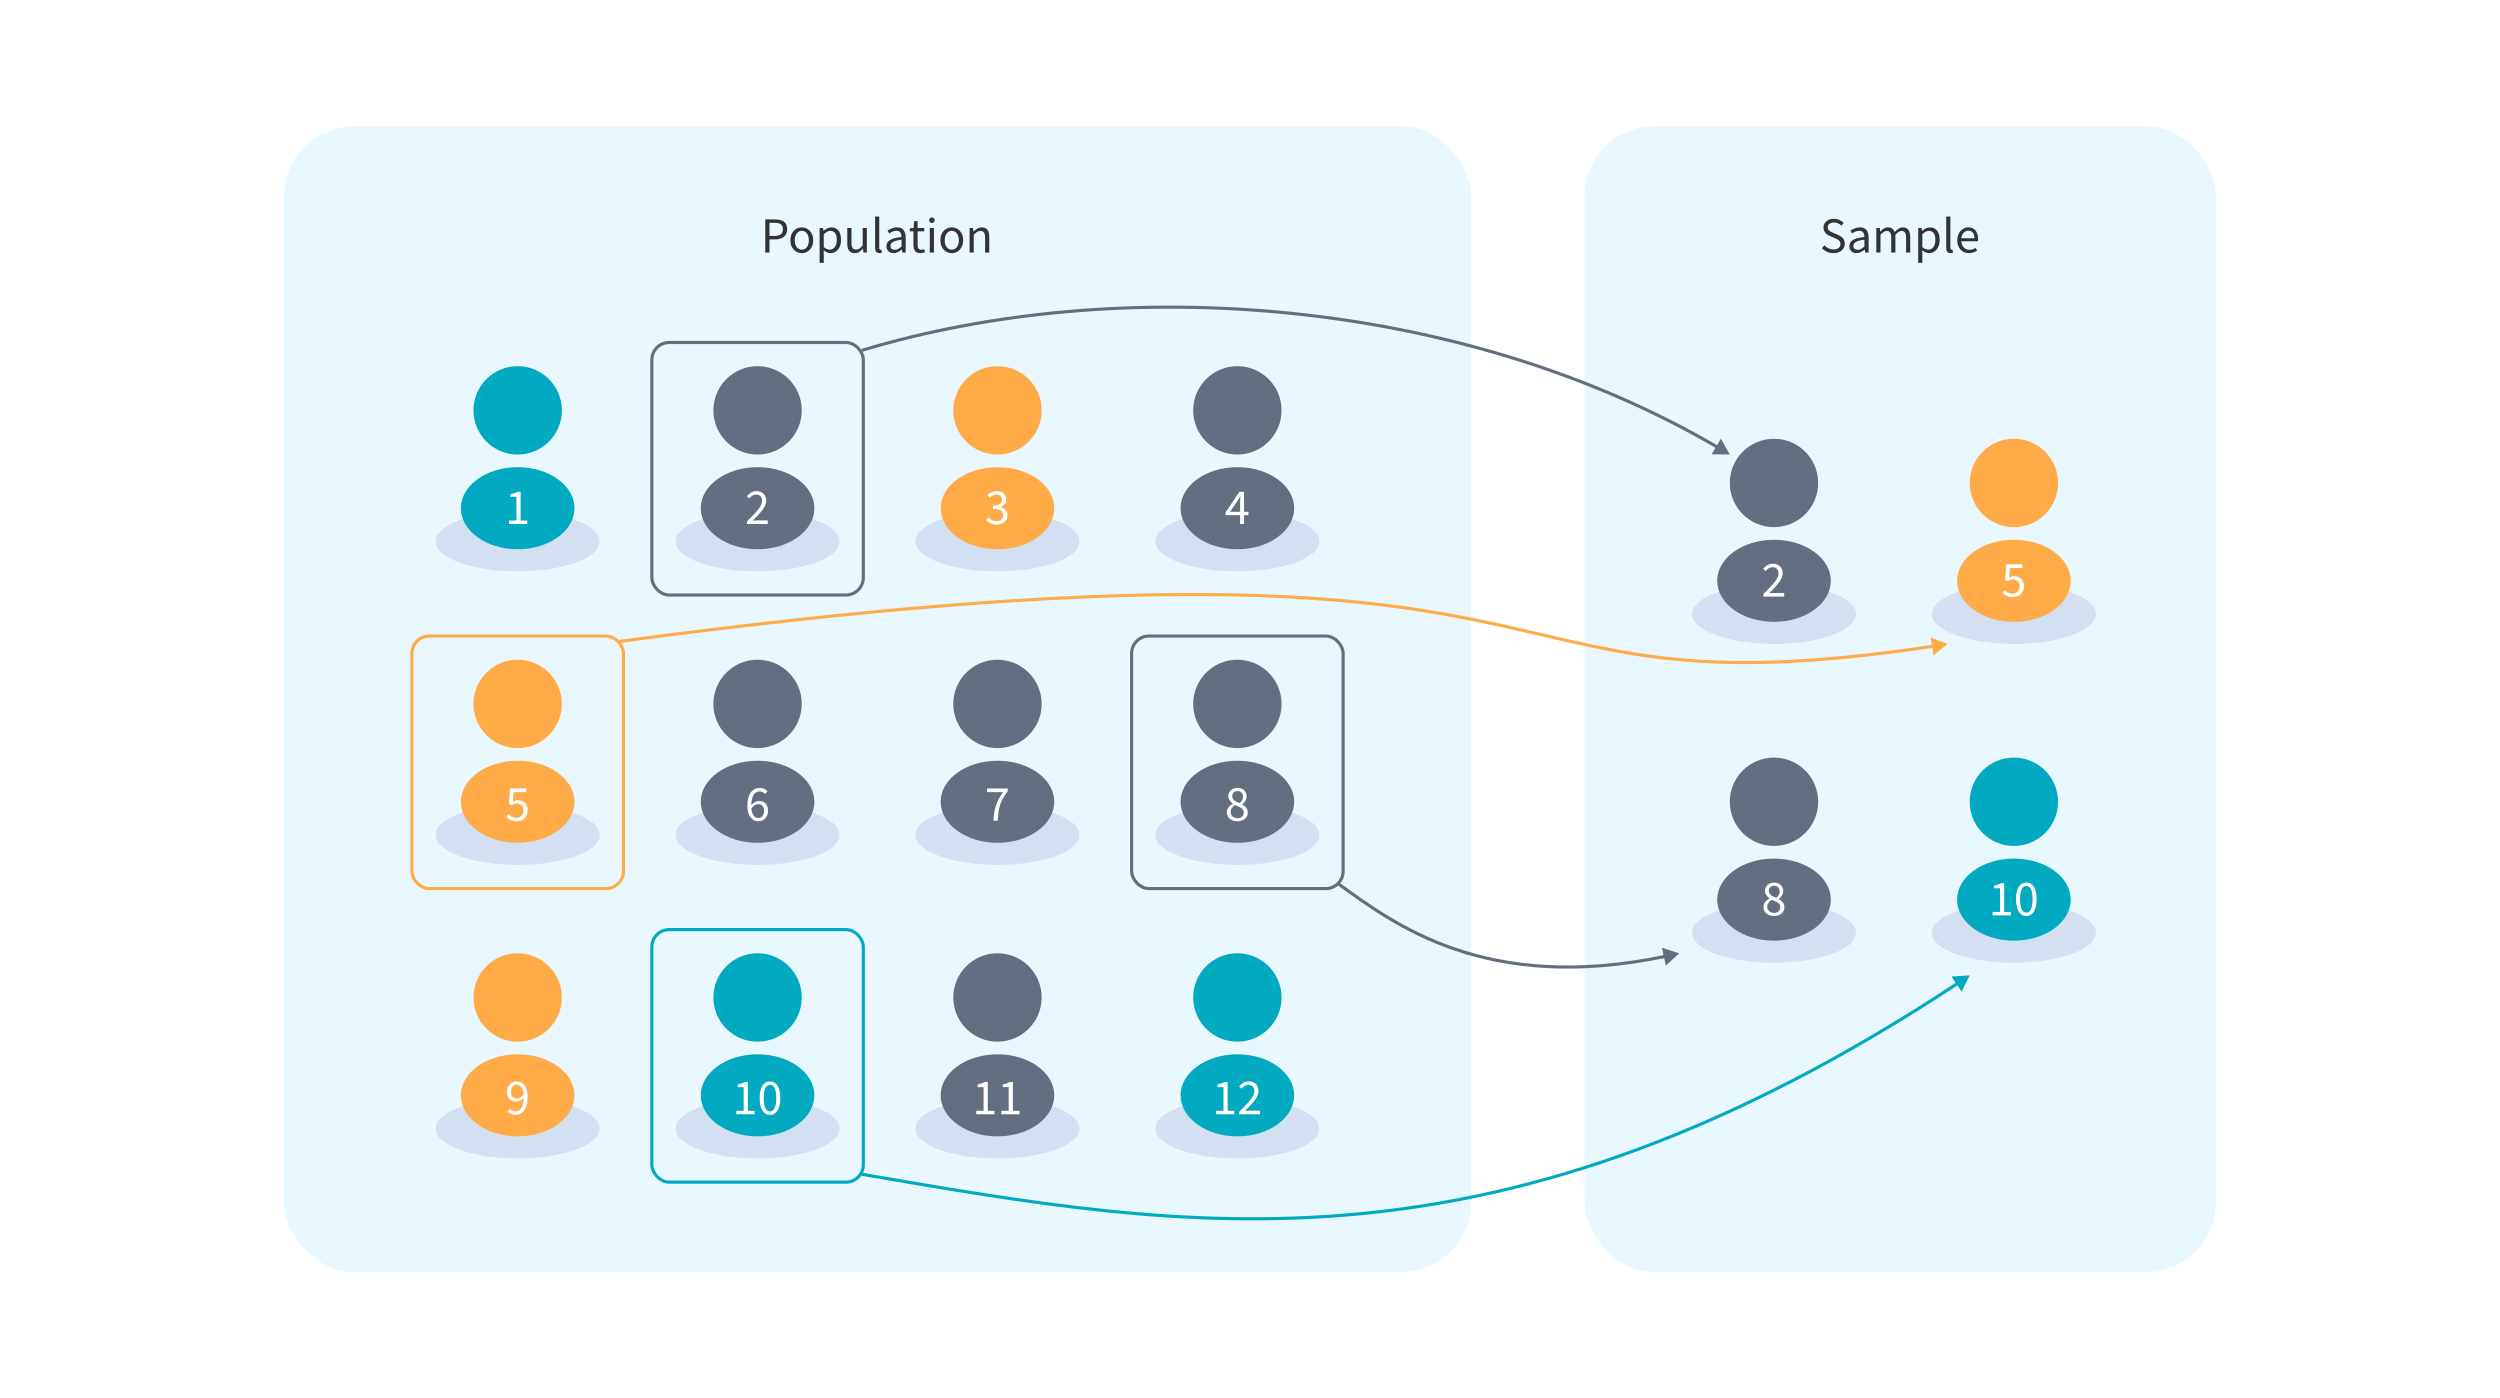 <svg width="792" height="443" viewBox="0 0 792 443" fill="none" xmlns="http://www.w3.org/2000/svg">
<rect width="792" height="443" fill="white"/>
<rect x="90" y="40" width="376" height="363" rx="22" fill="#E9F8FF"/>
<rect x="502" y="40" width="200" height="363" rx="22" fill="#E9F8FF"/>
<ellipse cx="392" cy="171.5" rx="26" ry="9.5" fill="#D2E0F1"/>
<circle cx="392" cy="130" r="14" fill="#636F80"/>
<ellipse cx="392" cy="161" rx="18" ry="13" fill="#636F80"/>
<ellipse cx="562" cy="194.5" rx="26" ry="9.5" fill="#D2E0F1"/>
<circle cx="562" cy="153" r="14" fill="#636F80"/>
<ellipse cx="562" cy="184" rx="18" ry="13" fill="#636F80"/>
<ellipse cx="562" cy="295.5" rx="26" ry="9.5" fill="#D2E0F1"/>
<circle cx="562" cy="254" r="14" fill="#636F80"/>
<ellipse cx="562" cy="285" rx="18" ry="13" fill="#636F80"/>
<ellipse cx="392" cy="264.5" rx="26" ry="9.5" fill="#D2E0F1"/>
<circle cx="392" cy="223" r="14" fill="#636F80"/>
<ellipse cx="392" cy="254" rx="18" ry="13" fill="#636F80"/>
<ellipse cx="316" cy="264.5" rx="26" ry="9.5" fill="#D2E0F1"/>
<circle cx="316" cy="223" r="14" fill="#636F80"/>
<ellipse cx="316" cy="254" rx="18" ry="13" fill="#636F80"/>
<ellipse cx="240" cy="264.5" rx="26" ry="9.5" fill="#D2E0F1"/>
<circle cx="240" cy="223" r="14" fill="#636F80"/>
<ellipse cx="240" cy="254" rx="18" ry="13" fill="#636F80"/>
<ellipse cx="240" cy="171.5" rx="26" ry="9.5" fill="#D2E0F1"/>
<circle cx="240" cy="130" r="14" fill="#636F80"/>
<ellipse cx="240" cy="161" rx="18" ry="13" fill="#636F80"/>
<ellipse cx="316" cy="357.5" rx="26" ry="9.5" fill="#D2E0F1"/>
<circle cx="316" cy="316" r="14" fill="#636F80"/>
<ellipse cx="316" cy="347" rx="18" ry="13" fill="#636F80"/>
<ellipse cx="164" cy="171.5" rx="26" ry="9.5" fill="#D2E0F1"/>
<circle cx="164" cy="130" r="14" fill="#01A9C1"/>
<ellipse cx="164" cy="161" rx="18" ry="13" fill="#01A9C1"/>
<ellipse cx="638" cy="295.5" rx="26" ry="9.5" fill="#D2E0F1"/>
<circle cx="638" cy="254" r="14" fill="#01A9C1"/>
<ellipse cx="638" cy="285" rx="18" ry="13" fill="#01A9C1"/>
<ellipse cx="240" cy="357.5" rx="26" ry="9.5" fill="#D2E0F1"/>
<circle cx="240" cy="316" r="14" fill="#01A9C1"/>
<ellipse cx="240" cy="347" rx="18" ry="13" fill="#01A9C1"/>
<ellipse cx="392" cy="357.5" rx="26" ry="9.5" fill="#D2E0F1"/>
<circle cx="392" cy="316" r="14" fill="#01A9C1"/>
<ellipse cx="392" cy="347" rx="18" ry="13" fill="#01A9C1"/>
<ellipse cx="638" cy="194.5" rx="26" ry="9.5" fill="#D2E0F1"/>
<circle cx="638" cy="153" r="14" fill="#FFAB48"/>
<ellipse cx="638" cy="184" rx="18" ry="13" fill="#FFAB48"/>
<ellipse cx="316" cy="171.5" rx="26" ry="9.5" fill="#D2E0F1"/>
<circle cx="316" cy="130" r="14" fill="#FFAB48"/>
<ellipse cx="316" cy="161" rx="18" ry="13" fill="#FFAB48"/>
<ellipse cx="164" cy="264.5" rx="26" ry="9.5" fill="#D2E0F1"/>
<circle cx="164" cy="223" r="14" fill="#FFAB48"/>
<ellipse cx="164" cy="254" rx="18" ry="13" fill="#FFAB48"/>
<ellipse cx="164" cy="357.5" rx="26" ry="9.5" fill="#D2E0F1"/>
<circle cx="164" cy="316" r="14" fill="#FFAB48"/>
<ellipse cx="164" cy="347" rx="18" ry="13" fill="#FFAB48"/>
<path d="M242.44 80V69.504H245.432C246.221 69.504 246.909 69.6 247.496 69.792C248.083 69.984 248.541 70.309 248.872 70.768C249.203 71.216 249.368 71.824 249.368 72.592C249.368 73.691 249.011 74.507 248.296 75.04C247.581 75.573 246.648 75.84 245.496 75.84H243.768V80H242.44ZM243.768 74.752H245.336C246.253 74.752 246.931 74.581 247.368 74.24C247.816 73.888 248.04 73.339 248.04 72.592C248.04 71.835 247.805 71.312 247.336 71.024C246.877 70.725 246.189 70.576 245.272 70.576H243.768V74.752ZM254.008 80.192C253.379 80.192 252.787 80.032 252.232 79.712C251.688 79.392 251.245 78.928 250.904 78.32C250.573 77.712 250.408 76.981 250.408 76.128C250.408 75.253 250.573 74.512 250.904 73.904C251.245 73.296 251.688 72.832 252.232 72.512C252.787 72.192 253.379 72.032 254.008 72.032C254.648 72.032 255.24 72.192 255.784 72.512C256.328 72.832 256.765 73.296 257.096 73.904C257.437 74.512 257.608 75.253 257.608 76.128C257.608 76.981 257.437 77.712 257.096 78.32C256.765 78.928 256.328 79.392 255.784 79.712C255.24 80.032 254.648 80.192 254.008 80.192ZM254.008 79.104C254.68 79.104 255.219 78.832 255.624 78.288C256.04 77.733 256.248 77.013 256.248 76.128C256.248 75.232 256.04 74.507 255.624 73.952C255.219 73.397 254.68 73.12 254.008 73.12C253.347 73.12 252.808 73.397 252.392 73.952C251.976 74.507 251.768 75.232 251.768 76.128C251.768 77.013 251.976 77.733 252.392 78.288C252.808 78.832 253.347 79.104 254.008 79.104ZM259.656 83.28V72.224H260.744L260.856 73.12H260.904C261.256 72.821 261.64 72.565 262.056 72.352C262.482 72.139 262.925 72.032 263.384 72.032C264.386 72.032 265.149 72.395 265.672 73.12C266.194 73.835 266.456 74.795 266.456 76C266.456 76.875 266.296 77.627 265.976 78.256C265.666 78.885 265.256 79.365 264.744 79.696C264.242 80.027 263.693 80.192 263.096 80.192C262.733 80.192 262.37 80.112 262.008 79.952C261.656 79.792 261.298 79.573 260.936 79.296L260.968 80.656V83.28H259.656ZM262.872 79.088C263.512 79.088 264.04 78.816 264.456 78.272C264.882 77.717 265.096 76.96 265.096 76C265.096 75.147 264.936 74.459 264.616 73.936C264.306 73.403 263.784 73.136 263.048 73.136C262.717 73.136 262.381 73.227 262.04 73.408C261.709 73.589 261.352 73.851 260.968 74.192V78.272C261.32 78.571 261.661 78.784 261.992 78.912C262.322 79.029 262.616 79.088 262.872 79.088ZM270.803 80.192C269.981 80.192 269.379 79.936 268.995 79.424C268.611 78.901 268.419 78.144 268.419 77.152V72.224H269.747V76.976C269.747 77.701 269.859 78.229 270.083 78.56C270.317 78.891 270.691 79.056 271.203 79.056C271.608 79.056 271.965 78.955 272.275 78.752C272.595 78.539 272.936 78.203 273.299 77.744V72.224H274.611V80H273.523L273.411 78.784H273.363C273 79.211 272.616 79.552 272.211 79.808C271.805 80.064 271.336 80.192 270.803 80.192ZM278.626 80.192C278.135 80.192 277.778 80.043 277.554 79.744C277.341 79.435 277.234 78.997 277.234 78.432V68.608H278.546V78.528C278.546 78.731 278.583 78.88 278.658 78.976C278.733 79.061 278.818 79.104 278.914 79.104C278.957 79.104 278.994 79.104 279.026 79.104C279.069 79.093 279.127 79.083 279.202 79.072L279.378 80.064C279.293 80.107 279.191 80.139 279.074 80.16C278.957 80.181 278.807 80.192 278.626 80.192ZM283.104 80.192C282.453 80.192 281.909 80 281.472 79.616C281.045 79.221 280.832 78.677 280.832 77.984C280.832 77.131 281.211 76.48 281.968 76.032C282.736 75.573 283.947 75.253 285.6 75.072C285.6 74.741 285.552 74.427 285.456 74.128C285.371 73.829 285.211 73.589 284.976 73.408C284.752 73.216 284.427 73.12 284 73.12C283.552 73.12 283.131 73.205 282.736 73.376C282.341 73.547 281.989 73.739 281.68 73.952L281.168 73.04C281.531 72.805 281.973 72.581 282.496 72.368C283.029 72.144 283.605 72.032 284.224 72.032C285.173 72.032 285.861 72.325 286.288 72.912C286.715 73.488 286.928 74.261 286.928 75.232V80H285.84L285.728 79.072H285.68C285.317 79.371 284.917 79.632 284.48 79.856C284.053 80.08 283.595 80.192 283.104 80.192ZM283.488 79.136C283.861 79.136 284.213 79.045 284.544 78.864C284.875 78.683 285.227 78.427 285.6 78.096V75.936C284.309 76.096 283.403 76.336 282.88 76.656C282.368 76.976 282.112 77.387 282.112 77.888C282.112 78.325 282.245 78.645 282.512 78.848C282.779 79.04 283.104 79.136 283.488 79.136ZM291.604 80.192C290.772 80.192 290.19 79.952 289.86 79.472C289.54 78.992 289.38 78.368 289.38 77.6V73.296H288.228V72.304L289.444 72.224L289.604 70.048H290.708V72.224H292.804V73.296H290.708V77.616C290.708 78.096 290.793 78.469 290.964 78.736C291.145 78.992 291.46 79.12 291.908 79.12C292.046 79.12 292.196 79.099 292.356 79.056C292.516 79.003 292.66 78.955 292.788 78.912L293.044 79.904C292.83 79.979 292.596 80.043 292.34 80.096C292.094 80.16 291.849 80.192 291.604 80.192ZM294.562 80V72.224H295.874V80H294.562ZM295.234 70.624C294.978 70.624 294.765 70.549 294.594 70.4C294.434 70.24 294.354 70.027 294.354 69.76C294.354 69.504 294.434 69.296 294.594 69.136C294.765 68.976 294.978 68.896 295.234 68.896C295.49 68.896 295.698 68.976 295.858 69.136C296.029 69.296 296.114 69.504 296.114 69.76C296.114 70.027 296.029 70.24 295.858 70.4C295.698 70.549 295.49 70.624 295.234 70.624ZM301.524 80.192C300.894 80.192 300.302 80.032 299.748 79.712C299.204 79.392 298.761 78.928 298.42 78.32C298.089 77.712 297.924 76.981 297.924 76.128C297.924 75.253 298.089 74.512 298.42 73.904C298.761 73.296 299.204 72.832 299.748 72.512C300.302 72.192 300.894 72.032 301.524 72.032C302.164 72.032 302.756 72.192 303.3 72.512C303.844 72.832 304.281 73.296 304.612 73.904C304.953 74.512 305.124 75.253 305.124 76.128C305.124 76.981 304.953 77.712 304.612 78.32C304.281 78.928 303.844 79.392 303.3 79.712C302.756 80.032 302.164 80.192 301.524 80.192ZM301.524 79.104C302.196 79.104 302.734 78.832 303.14 78.288C303.556 77.733 303.764 77.013 303.764 76.128C303.764 75.232 303.556 74.507 303.14 73.952C302.734 73.397 302.196 73.12 301.524 73.12C300.862 73.12 300.324 73.397 299.908 73.952C299.492 74.507 299.284 75.232 299.284 76.128C299.284 77.013 299.492 77.733 299.908 78.288C300.324 78.832 300.862 79.104 301.524 79.104ZM307.171 80V72.224H308.259L308.371 73.344H308.419C308.793 72.971 309.187 72.661 309.603 72.416C310.019 72.16 310.494 72.032 311.027 72.032C311.849 72.032 312.446 72.293 312.819 72.816C313.203 73.328 313.395 74.08 313.395 75.072V80H312.083V75.248C312.083 74.523 311.966 73.995 311.731 73.664C311.497 73.333 311.123 73.168 310.611 73.168C310.217 73.168 309.859 73.269 309.539 73.472C309.23 73.675 308.878 73.973 308.483 74.368V80H307.171Z" fill="#333333"/>
<path d="M580.852 80.192C580.116 80.192 579.433 80.053 578.804 79.776C578.175 79.488 577.631 79.109 577.172 78.64L577.972 77.712C578.345 78.107 578.783 78.427 579.284 78.672C579.796 78.907 580.324 79.024 580.868 79.024C581.561 79.024 582.1 78.869 582.484 78.56C582.868 78.24 583.06 77.824 583.06 77.312C583.06 76.949 582.98 76.661 582.82 76.448C582.671 76.235 582.463 76.053 582.196 75.904C581.94 75.755 581.647 75.605 581.316 75.456L579.812 74.8C579.481 74.661 579.151 74.48 578.82 74.256C578.5 74.032 578.228 73.744 578.004 73.392C577.791 73.04 577.684 72.608 577.684 72.096C577.684 71.563 577.823 71.088 578.1 70.672C578.388 70.245 578.783 69.915 579.284 69.68C579.785 69.435 580.351 69.312 580.98 69.312C581.609 69.312 582.191 69.435 582.724 69.68C583.257 69.915 583.711 70.224 584.084 70.608L583.364 71.472C583.044 71.163 582.687 70.923 582.292 70.752C581.908 70.571 581.471 70.48 580.98 70.48C580.393 70.48 579.919 70.619 579.556 70.896C579.204 71.173 579.028 71.547 579.028 72.016C579.028 72.347 579.113 72.624 579.284 72.848C579.465 73.061 579.689 73.237 579.956 73.376C580.223 73.515 580.495 73.643 580.772 73.76L582.26 74.4C582.665 74.571 583.028 74.779 583.348 75.024C583.679 75.259 583.94 75.552 584.132 75.904C584.324 76.245 584.42 76.677 584.42 77.2C584.42 77.755 584.276 78.261 583.988 78.72C583.7 79.168 583.289 79.525 582.756 79.792C582.223 80.059 581.588 80.192 580.852 80.192ZM588.151 80.192C587.5 80.192 586.956 80 586.519 79.616C586.092 79.221 585.879 78.677 585.879 77.984C585.879 77.131 586.258 76.48 587.015 76.032C587.783 75.573 588.994 75.253 590.647 75.072C590.647 74.741 590.599 74.427 590.503 74.128C590.418 73.829 590.258 73.589 590.023 73.408C589.799 73.216 589.474 73.12 589.047 73.12C588.599 73.12 588.178 73.205 587.783 73.376C587.388 73.547 587.036 73.739 586.727 73.952L586.215 73.04C586.578 72.805 587.02 72.581 587.543 72.368C588.076 72.144 588.652 72.032 589.271 72.032C590.22 72.032 590.908 72.325 591.335 72.912C591.762 73.488 591.975 74.261 591.975 75.232V80H590.887L590.775 79.072H590.727C590.364 79.371 589.964 79.632 589.527 79.856C589.1 80.08 588.642 80.192 588.151 80.192ZM588.535 79.136C588.908 79.136 589.26 79.045 589.591 78.864C589.922 78.683 590.274 78.427 590.647 78.096V75.936C589.356 76.096 588.45 76.336 587.927 76.656C587.415 76.976 587.159 77.387 587.159 77.888C587.159 78.325 587.292 78.645 587.559 78.848C587.826 79.04 588.151 79.136 588.535 79.136ZM594.421 80V72.224H595.509L595.621 73.344H595.669C596.011 72.971 596.384 72.661 596.789 72.416C597.195 72.16 597.627 72.032 598.085 72.032C598.683 72.032 599.147 72.165 599.477 72.432C599.819 72.688 600.069 73.051 600.229 73.52C600.635 73.083 601.045 72.725 601.461 72.448C601.877 72.171 602.32 72.032 602.789 72.032C603.589 72.032 604.181 72.293 604.565 72.816C604.96 73.328 605.157 74.08 605.157 75.072V80H603.845V75.248C603.845 74.523 603.728 73.995 603.493 73.664C603.259 73.333 602.896 73.168 602.405 73.168C601.829 73.168 601.179 73.568 600.453 74.368V80H599.141V75.248C599.141 74.523 599.024 73.995 598.789 73.664C598.555 73.333 598.187 73.168 597.685 73.168C597.109 73.168 596.459 73.568 595.733 74.368V80H594.421ZM607.687 83.28V72.224H608.775L608.887 73.12H608.935C609.287 72.821 609.671 72.565 610.087 72.352C610.514 72.139 610.956 72.032 611.415 72.032C612.418 72.032 613.18 72.395 613.703 73.12C614.226 73.835 614.487 74.795 614.487 76C614.487 76.875 614.327 77.627 614.007 78.256C613.698 78.885 613.287 79.365 612.775 79.696C612.274 80.027 611.724 80.192 611.127 80.192C610.764 80.192 610.402 80.112 610.039 79.952C609.687 79.792 609.33 79.573 608.967 79.296L608.999 80.656V83.28H607.687ZM610.903 79.088C611.543 79.088 612.071 78.816 612.487 78.272C612.914 77.717 613.127 76.96 613.127 76C613.127 75.147 612.967 74.459 612.647 73.936C612.338 73.403 611.815 73.136 611.079 73.136C610.748 73.136 610.412 73.227 610.071 73.408C609.74 73.589 609.383 73.851 608.999 74.192V78.272C609.351 78.571 609.692 78.784 610.023 78.912C610.354 79.029 610.647 79.088 610.903 79.088ZM617.954 80.192C617.463 80.192 617.106 80.043 616.882 79.744C616.669 79.435 616.562 78.997 616.562 78.432V68.608H617.874V78.528C617.874 78.731 617.911 78.88 617.986 78.976C618.061 79.061 618.146 79.104 618.242 79.104C618.285 79.104 618.322 79.104 618.354 79.104C618.397 79.093 618.455 79.083 618.53 79.072L618.706 80.064C618.621 80.107 618.519 80.139 618.402 80.16C618.285 80.181 618.135 80.192 617.954 80.192ZM623.792 80.192C623.099 80.192 622.469 80.032 621.904 79.712C621.339 79.381 620.891 78.912 620.56 78.304C620.229 77.696 620.064 76.971 620.064 76.128C620.064 75.275 620.229 74.544 620.56 73.936C620.901 73.328 621.339 72.859 621.872 72.528C622.405 72.197 622.965 72.032 623.552 72.032C624.544 72.032 625.307 72.363 625.84 73.024C626.384 73.685 626.656 74.571 626.656 75.68C626.656 75.819 626.651 75.957 626.64 76.096C626.64 76.224 626.629 76.336 626.608 76.432H621.36C621.413 77.253 621.669 77.909 622.128 78.4C622.597 78.891 623.205 79.136 623.952 79.136C624.325 79.136 624.667 79.083 624.976 78.976C625.296 78.859 625.6 78.709 625.888 78.528L626.352 79.392C626.021 79.605 625.643 79.792 625.216 79.952C624.8 80.112 624.325 80.192 623.792 80.192ZM621.344 75.488H625.504C625.504 74.699 625.333 74.101 624.992 73.696C624.661 73.28 624.192 73.072 623.584 73.072C623.04 73.072 622.549 73.285 622.112 73.712C621.685 74.128 621.429 74.72 621.344 75.488Z" fill="#333333"/>
<rect x="130.5" y="201.5" width="67" height="80" rx="5.5" stroke="#FFAB48"/>
<rect x="358.5" y="201.5" width="67" height="80" rx="5.5" stroke="#636F80"/>
<rect x="206.5" y="294.5" width="67" height="80" rx="5.5" stroke="#01A9C1"/>
<rect x="206.5" y="108.5" width="67" height="80" rx="5.5" stroke="#636F80"/>
<path d="M161.264 166V164.896H163.6V157.408H161.728V156.544C162.672 156.384 163.344 156.128 163.904 155.792H164.928V164.896H167.024V166H161.264Z" fill="white"/>
<path d="M163.744 260.192C162.112 260.192 161.104 259.504 160.4 258.8L161.04 257.92C161.648 258.528 162.416 259.088 163.616 259.088C164.864 259.088 165.84 258.192 165.84 256.768C165.84 255.36 164.992 254.544 163.68 254.544C162.976 254.544 162.544 254.752 161.936 255.152L161.232 254.704L161.568 249.792H166.688V250.944H162.736L162.464 253.952C162.944 253.696 163.408 253.536 164.032 253.536C165.76 253.536 167.184 254.528 167.184 256.736C167.184 258.944 165.52 260.192 163.744 260.192Z" fill="white"/>
<path d="M637.744 189.192C636.112 189.192 635.104 188.504 634.4 187.8L635.04 186.92C635.648 187.528 636.416 188.088 637.616 188.088C638.864 188.088 639.84 187.192 639.84 185.768C639.84 184.36 638.992 183.544 637.68 183.544C636.976 183.544 636.544 183.752 635.936 184.152L635.232 183.704L635.568 178.792H640.688V179.944H636.736L636.464 182.952C636.944 182.696 637.408 182.536 638.032 182.536C639.76 182.536 641.184 183.528 641.184 185.736C641.184 187.944 639.52 189.192 637.744 189.192Z" fill="white"/>
<path d="M161.888 345.88C161.888 347.208 162.512 348.04 163.76 348.04C164.432 348.04 165.248 347.64 165.888 346.696C165.728 344.712 164.944 343.656 163.648 343.656C162.656 343.656 161.888 344.536 161.888 345.88ZM163.28 353.192C162.192 353.192 161.376 352.728 160.816 352.12L161.552 351.288C161.968 351.768 162.592 352.088 163.232 352.088C164.672 352.088 165.856 350.984 165.92 347.752C165.28 348.552 164.368 349.032 163.536 349.032C161.776 349.032 160.64 347.976 160.64 345.88C160.64 343.928 162.016 342.6 163.648 342.6C165.664 342.6 167.184 344.232 167.184 347.512C167.184 351.608 165.328 353.192 163.28 353.192Z" fill="white"/>
<path d="M315.776 166.192C314.144 166.192 313.104 165.504 312.416 164.752L313.088 163.888C313.696 164.528 314.496 165.088 315.696 165.088C316.928 165.088 317.808 164.368 317.808 163.232C317.808 162.016 316.976 161.2 314.544 161.2V160.192C316.704 160.192 317.44 159.36 317.44 158.288C317.44 157.312 316.768 156.688 315.68 156.688C314.832 156.688 314.112 157.12 313.504 157.712L312.8 156.88C313.584 156.144 314.528 155.6 315.728 155.6C317.504 155.6 318.784 156.544 318.784 158.192C318.784 159.424 318.048 160.208 316.944 160.624V160.688C318.176 160.976 319.152 161.872 319.152 163.28C319.152 165.088 317.648 166.192 315.776 166.192Z" fill="white"/>
<path d="M314.736 260C314.912 256.16 315.728 253.76 317.792 250.944H312.704V249.792H319.28V250.608C316.832 253.712 316.272 256.016 316.096 260H314.736Z" fill="white"/>
<path d="M309.264 353V351.896H311.6V344.408H309.728V343.544C310.672 343.384 311.344 343.128 311.904 342.792H312.928V351.896H315.024V353H309.264ZM317.217 353V351.896H319.553V344.408H317.681V343.544C318.625 343.384 319.297 343.128 319.857 342.792H320.881V351.896H322.977V353H317.217Z" fill="white"/>
<path d="M236.64 166V165.184C239.68 162.208 241.44 160.32 241.44 158.672C241.44 157.504 240.8 156.688 239.504 156.688C238.656 156.688 237.92 157.232 237.344 157.904L236.592 157.184C237.44 156.224 238.352 155.6 239.664 155.6C241.552 155.6 242.736 156.8 242.736 158.592C242.736 160.576 240.944 162.416 238.464 164.944C239.024 164.896 239.648 164.864 240.176 164.864H243.232V166H236.64Z" fill="white"/>
<path d="M558.64 189V188.184C561.68 185.208 563.44 183.32 563.44 181.672C563.44 180.504 562.8 179.688 561.504 179.688C560.656 179.688 559.92 180.232 559.344 180.904L558.592 180.184C559.44 179.224 560.352 178.6 561.664 178.6C563.552 178.6 564.736 179.8 564.736 181.592C564.736 183.576 562.944 185.416 560.464 187.944C561.024 187.896 561.648 187.864 562.176 187.864H565.232V189H558.64Z" fill="white"/>
<path d="M240.176 254.752C239.52 254.752 238.688 255.152 238.048 256.112C238.224 258.096 239.008 259.152 240.288 259.152C241.296 259.152 242.064 258.256 242.064 256.912C242.064 255.584 241.44 254.752 240.176 254.752ZM240.288 260.192C238.288 260.192 236.768 258.56 236.768 255.28C236.768 251.184 238.624 249.6 240.656 249.6C241.76 249.6 242.56 250.064 243.12 250.688L242.384 251.52C241.984 251.024 241.344 250.704 240.704 250.704C239.28 250.704 238.064 251.824 238.016 255.072C238.656 254.272 239.568 253.76 240.4 253.76C242.176 253.76 243.312 254.816 243.312 256.912C243.312 258.864 241.936 260.192 240.288 260.192Z" fill="white"/>
<path d="M233.264 353V351.896H235.6V344.408H233.728V343.544C234.672 343.384 235.344 343.128 235.904 342.792H236.928V351.896H239.024V353H233.264ZM243.937 353.192C241.889 353.192 240.657 351.288 240.657 347.864C240.657 344.44 241.889 342.6 243.937 342.6C245.969 342.6 247.201 344.44 247.201 347.864C247.201 351.288 245.969 353.192 243.937 353.192ZM243.937 352.12C245.121 352.12 245.921 350.856 245.921 347.864C245.921 344.872 245.121 343.672 243.937 343.672C242.753 343.672 241.953 344.872 241.953 347.864C241.953 350.856 242.753 352.12 243.937 352.12Z" fill="white"/>
<path d="M631.264 290V288.896H633.6V281.408H631.728V280.544C632.672 280.384 633.344 280.128 633.904 279.792H634.928V288.896H637.024V290H631.264ZM641.937 290.192C639.889 290.192 638.657 288.288 638.657 284.864C638.657 281.44 639.889 279.6 641.937 279.6C643.969 279.6 645.201 281.44 645.201 284.864C645.201 288.288 643.969 290.192 641.937 290.192ZM641.937 289.12C643.121 289.12 643.921 287.856 643.921 284.864C643.921 281.872 643.121 280.672 641.937 280.672C640.753 280.672 639.953 281.872 639.953 284.864C639.953 287.856 640.753 289.12 641.937 289.12Z" fill="white"/>
<path d="M389.664 162.128H392.864V159.168C392.864 158.64 392.912 157.76 392.944 157.216H392.88C392.624 157.696 392.336 158.144 392.048 158.656L389.664 162.128ZM392.864 166V163.184H388.272V162.304L392.64 155.792H394.112V162.128H395.504V163.184H394.112V166H392.864Z" fill="white"/>
<path d="M392 260.192C390.08 260.192 388.656 259.008 388.656 257.392C388.656 256.064 389.616 255.152 390.576 254.64V254.576C389.824 254.048 389.152 253.296 389.152 252.224C389.152 250.656 390.4 249.6 392.048 249.6C393.824 249.6 394.928 250.736 394.928 252.32C394.928 253.392 394.16 254.304 393.52 254.784V254.848C394.432 255.376 395.296 256.096 395.296 257.472C395.296 258.992 393.984 260.192 392 260.192ZM392.72 254.432C393.408 253.824 393.792 253.136 393.792 252.384C393.792 251.392 393.136 250.592 392.016 250.592C391.072 250.592 390.368 251.232 390.368 252.224C390.368 253.44 391.488 253.952 392.72 254.432ZM392.032 259.2C393.216 259.2 394.032 258.48 394.032 257.424C394.032 256.112 392.736 255.648 391.264 255.056C390.464 255.584 389.856 256.336 389.856 257.264C389.856 258.384 390.784 259.2 392.032 259.2Z" fill="white"/>
<path d="M562 290.192C560.08 290.192 558.656 289.008 558.656 287.392C558.656 286.064 559.616 285.152 560.576 284.64V284.576C559.824 284.048 559.152 283.296 559.152 282.224C559.152 280.656 560.4 279.6 562.048 279.6C563.824 279.6 564.928 280.736 564.928 282.32C564.928 283.392 564.16 284.304 563.52 284.784V284.848C564.432 285.376 565.296 286.096 565.296 287.472C565.296 288.992 563.984 290.192 562 290.192ZM562.72 284.432C563.408 283.824 563.792 283.136 563.792 282.384C563.792 281.392 563.136 280.592 562.016 280.592C561.072 280.592 560.368 281.232 560.368 282.224C560.368 283.44 561.488 283.952 562.72 284.432ZM562.032 289.2C563.216 289.2 564.032 288.48 564.032 287.424C564.032 286.112 562.736 285.648 561.264 285.056C560.464 285.584 559.856 286.336 559.856 287.264C559.856 288.384 560.784 289.2 562.032 289.2Z" fill="white"/>
<path d="M385.264 353V351.896H387.6V344.408H385.728V343.544C386.672 343.384 387.344 343.128 387.904 342.792H388.928V351.896H391.024V353H385.264ZM392.593 353V352.184C395.633 349.208 397.393 347.32 397.393 345.672C397.393 344.504 396.753 343.688 395.457 343.688C394.609 343.688 393.873 344.232 393.297 344.904L392.545 344.184C393.393 343.224 394.305 342.6 395.617 342.6C397.505 342.6 398.689 343.8 398.689 345.592C398.689 347.576 396.897 349.416 394.417 351.944C394.977 351.896 395.601 351.864 396.129 351.864H399.185V353H392.593Z" fill="white"/>
<path d="M548 144L545.184 138.96L542.227 143.919L548 144ZM273.144 111.479C354.723 86.907 462.437 94.464 543.871 142.121L544.376 141.258C462.68 93.448 354.675 85.877 272.856 110.521L273.144 111.479Z" fill="#636F80"/>
<path d="M532 302L526.495 300.26L527.741 305.897L532 302ZM423.707 280.405C432.48 286.741 444.166 295.502 460.817 301.174C477.477 306.85 499.079 309.427 527.701 303.462L527.497 302.483C499.042 308.413 477.622 305.843 461.14 300.228C444.649 294.61 433.075 285.937 424.293 279.595L423.707 280.405Z" fill="#636F80"/>
<path d="M617 204L611.616 201.914L612.502 207.62L617 204ZM196.066 203.731C360.026 181.819 424.544 188.194 467.832 197.024C489.456 201.435 505.908 206.492 526.781 208.93C547.684 211.37 573.048 211.193 612.642 205.182L612.492 204.194C572.961 210.195 547.689 210.364 526.897 207.936C506.074 205.505 489.77 200.479 468.031 196.044C424.593 187.184 359.952 180.82 195.934 202.74L196.066 203.731Z" fill="#FFAB48"/>
<path d="M624 309L618.238 309.362L621.432 314.171L624 309ZM272.916 372.493C324.962 381.415 375.363 390.353 431.002 385.012C486.654 379.67 547.518 360.046 620.535 311.901L619.985 311.066C547.086 359.134 486.376 378.692 430.906 384.017C375.422 389.343 325.151 380.433 273.084 371.507L272.916 372.493Z" fill="#01A9C1"/>
</svg>
